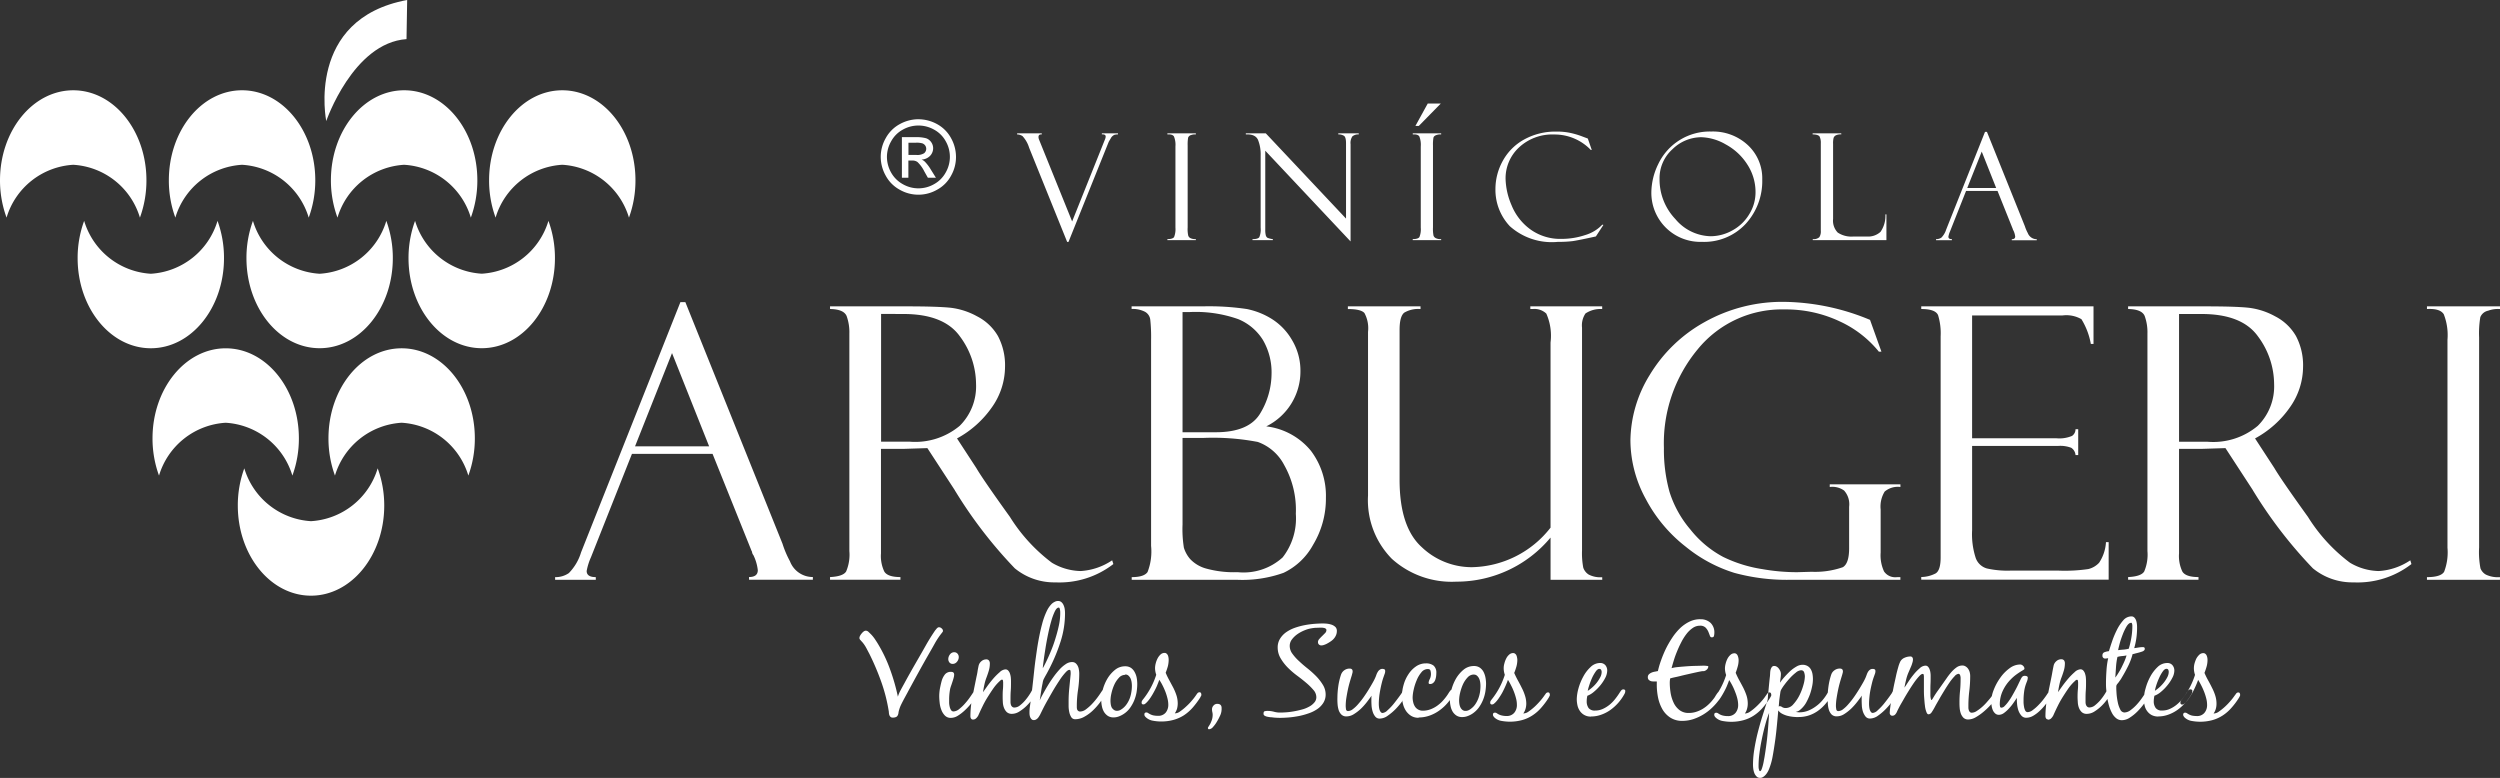 <svg xmlns="http://www.w3.org/2000/svg" xmlns:xlink="http://www.w3.org/1999/xlink" width="186.243" height="57.956" viewBox="0 0 186.243 57.956"><rect x="0" y="0" width="186.243" height="57.956" fill="#333333" stroke="none"/><defs><clipPath id="a"><rect width="186.243" height="57.956" fill="#fff"/></clipPath></defs><g transform="translate(0 0)"><g transform="translate(0 0)" clip-path="url(#a)"><path d="M14.407,7.852a8.041,8.041,0,0,1,.489,2.773c0,3.706-2.444,6.714-5.457,6.714s-5.452-3.008-5.452-6.714a8.039,8.039,0,0,1,.484-2.773,5.531,5.531,0,0,0,4.968,3.937,5.531,5.531,0,0,0,4.968-3.937" transform="translate(13.729 27.037)" fill="#fff" fill-rule="evenodd"/><path d="M15.927,15.322a8.039,8.039,0,0,0,.484-2.773c0-3.706-2.439-6.71-5.452-6.71s-5.452,3-5.452,6.71a8.039,8.039,0,0,0,.484,2.773,5.531,5.531,0,0,1,4.968-3.937,5.531,5.531,0,0,1,4.968,3.937" transform="translate(18.963 20.108)" fill="#fff" fill-rule="evenodd"/><path d="M3.041,15.322a8.039,8.039,0,0,1-.484-2.773C2.557,8.844,5,5.84,8.009,5.84s5.452,3,5.452,6.71a8.039,8.039,0,0,1-.484,2.773,5.535,5.535,0,0,0-4.968-3.937,5.531,5.531,0,0,0-4.968,3.937" transform="translate(8.805 20.108)" fill="#fff" fill-rule="evenodd"/><path d="M14.552,3.7a8.039,8.039,0,0,1,.484,2.773c0,3.71-2.439,6.714-5.452,6.714s-5.452-3-5.452-6.714A8.039,8.039,0,0,1,4.616,3.7,5.531,5.531,0,0,0,9.584,7.641,5.531,5.531,0,0,0,14.552,3.7" transform="translate(14.228 12.753)" fill="#fff" fill-rule="evenodd"/><path d="M1.786,3.7A8.039,8.039,0,0,0,1.3,6.477c0,3.71,2.439,6.714,5.452,6.714s5.452-3,5.452-6.714A8.039,8.039,0,0,0,11.722,3.7,5.531,5.531,0,0,1,6.754,7.641,5.531,5.531,0,0,1,1.786,3.7" transform="translate(4.483 12.753)" fill="#fff" fill-rule="evenodd"/><path d="M7.338,3.7a8.041,8.041,0,0,0-.489,2.773c0,3.71,2.444,6.714,5.457,6.714s5.452-3,5.452-6.714A8.039,8.039,0,0,0,17.273,3.7a5.531,5.531,0,0,1-4.968,3.937A5.531,5.531,0,0,1,7.338,3.7" transform="translate(23.584 12.753)" fill="#fff" fill-rule="evenodd"/><path d="M13.251,11a8.047,8.047,0,0,0,.489-2.777c0-3.706-2.444-6.71-5.457-6.71s-5.452,3-5.452,6.71A8.046,8.046,0,0,0,3.315,11,5.524,5.524,0,0,1,8.283,7.064,5.525,5.525,0,0,1,13.251,11" transform="translate(9.748 5.212)" fill="#fff" fill-rule="evenodd"/><path d="M.489,11A8.047,8.047,0,0,1,0,8.224c0-3.706,2.444-6.71,5.457-6.71s5.452,3,5.452,6.71A8.046,8.046,0,0,1,10.424,11,5.524,5.524,0,0,0,5.457,7.064,5.525,5.525,0,0,0,.489,11" transform="translate(0 5.212)" fill="#fff" fill-rule="evenodd"/><path d="M6.037,11a8.047,8.047,0,0,1-.489-2.777c0-3.706,2.444-6.71,5.457-6.71s5.452,3,5.452,6.71A8.046,8.046,0,0,1,15.972,11,5.524,5.524,0,0,0,11,7.064,5.524,5.524,0,0,0,6.037,11" transform="translate(19.104 5.212)" fill="#fff" fill-rule="evenodd"/><path d="M8.684,11A8.046,8.046,0,0,1,8.2,8.224c0-3.706,2.439-6.71,5.452-6.71s5.452,3,5.452,6.71A8.046,8.046,0,0,1,18.62,11a5.525,5.525,0,0,0-4.968-3.937A5.525,5.525,0,0,0,8.684,11" transform="translate(28.236 5.212)" fill="#fff" fill-rule="evenodd"/><path d="M5.573,9.025S4.009,1.409,11.6,0l-.049,2.915c-3.986.28-5.981,6.11-5.981,6.11" transform="translate(18.733 -0.001)" fill="#fff" fill-rule="evenodd"/><path d="M87.833,8.028h2.155L88.913,5.317Zm2.257.222H87.744l-1.191,3.008a1.644,1.644,0,0,0-.124.4c0,.12.084.182.262.182v.076H85.509v-.076a.676.676,0,0,0,.4-.116,1.5,1.5,0,0,0,.355-.6l2.893-7.278H89.3l2.826,7.03a2.98,2.98,0,0,0,.218.511.713.713,0,0,0,.667.458v.076H91.152v-.076q.253,0,.253-.2a1.416,1.416,0,0,0-.124-.435l-.04-.067-.013-.053ZM76.324,11.912v-.076a.621.621,0,0,0,.489-.142.778.778,0,0,0,.111-.48V4.7a1.055,1.055,0,0,0-.089-.5c-.058-.1-.231-.16-.52-.164v-.08h2.133v.08a.79.79,0,0,0-.413.076.345.345,0,0,0-.156.178,1.606,1.606,0,0,0-.04.462v5.585a1.268,1.268,0,0,0,.347,1.013,1.84,1.84,0,0,0,1.182.293h.973a1.362,1.362,0,0,0,1.031-.347,2.084,2.084,0,0,0,.364-1.3h.076v1.915Zm-7.6-.289a3.336,3.336,0,0,0,1.622-.44,3.279,3.279,0,0,0,1.257-1.218,3.067,3.067,0,0,0,.458-1.591,3.76,3.76,0,0,0-.618-2.106,4.355,4.355,0,0,0-1.6-1.484,3.839,3.839,0,0,0-1.822-.538,3.083,3.083,0,0,0-2.146.893,2.9,2.9,0,0,0-.964,2.222,4.277,4.277,0,0,0,1.178,2.982,3.522,3.522,0,0,0,2.639,1.28m.031-7.8A3.808,3.808,0,0,1,71.5,4.846a3.374,3.374,0,0,1,1.062,2.546A4.716,4.716,0,0,1,71.33,10.7a4.232,4.232,0,0,1-3.27,1.342A3.651,3.651,0,0,1,64.3,8.361a4.9,4.9,0,0,1,.507-2.1,4.243,4.243,0,0,1,3.95-2.439m-9.189.524.293.849H59.79a3.734,3.734,0,0,0-2.724-1.151,3.636,3.636,0,0,0-2.626.964,3.134,3.134,0,0,0-1,2.342A5.287,5.287,0,0,0,53.88,9.3a4.15,4.15,0,0,0,1.409,1.813,3.8,3.8,0,0,0,2.324.707,5.52,5.52,0,0,0,1.755-.284,2.874,2.874,0,0,0,1.28-.778l.08.022-.56.858c-.9.2-1.484.315-1.751.351a8.579,8.579,0,0,1-1.08.053,4.69,4.69,0,0,1-3.577-1.164A3.946,3.946,0,0,1,52.685,8.1,4.335,4.335,0,0,1,53.236,6a4.022,4.022,0,0,1,1.6-1.591,4.812,4.812,0,0,1,2.382-.582,4.707,4.707,0,0,1,1.16.124,5.977,5.977,0,0,1,.813.253l.355.133.022.013M47.642,1.736h.973l-1.64,1.671h-.253Zm1,2.222v.08a.827.827,0,0,0-.347.044c-.129.044-.2.107-.227.191a2.983,2.983,0,0,0-.036.587v6.11a2.581,2.581,0,0,0,.04.609.35.35,0,0,0,.16.182.8.8,0,0,0,.409.076v.076H46.522v-.076c.267,0,.435-.053.5-.156a1.536,1.536,0,0,0,.1-.7V4.931a1.668,1.668,0,0,0-.107-.742c-.071-.116-.236-.169-.489-.151v-.08Zm-7.665,0h1.524v.08a.666.666,0,0,0-.475.147.872.872,0,0,0-.133.582v7.243L35.538,5.251v5.888a1.62,1.62,0,0,0,.04.418.324.324,0,0,0,.124.182,1.549,1.549,0,0,0,.4.1v.076H34.587v-.076q.407,0,.507-.147a1.478,1.478,0,0,0,.1-.7V5.606A2.868,2.868,0,0,0,35,4.451Q34.8,4,34.089,4.038v-.08h1.489l5.976,6.35V4.691c0-.307-.053-.489-.16-.555a.78.78,0,0,0-.413-.1Zm-10.611,0v.08a.827.827,0,0,0-.347.044.326.326,0,0,0-.227.191,2.984,2.984,0,0,0-.036.587v6.11a2.262,2.262,0,0,0,.044.609.323.323,0,0,0,.156.182.807.807,0,0,0,.409.076v.076H28.246v-.076c.267,0,.435-.053.5-.156a1.6,1.6,0,0,0,.1-.7V4.931a1.65,1.65,0,0,0-.111-.742c-.071-.116-.236-.169-.489-.151v-.08Zm-9.487,8.087h-.1L17.946,5.029a2.245,2.245,0,0,0-.493-.866.739.739,0,0,0-.4-.124v-.08h1.835v.08c-.164-.013-.244.049-.244.187a.511.511,0,0,0,.031.173l2.475,6.123L23.6,4.4a.587.587,0,0,0,.049-.2c0-.124-.093-.178-.284-.164v-.08h1.2v.08a1.108,1.108,0,0,0-.262.031.577.577,0,0,0-.284.28c-.1.164-.147.249-.151.262Z" transform="translate(58.721 5.976)" fill="#fff"/><path d="M154.195,5.4v.2a2.124,2.124,0,0,0-.889.124.8.8,0,0,0-.578.484,7.278,7.278,0,0,0-.089,1.506V23.354a6.447,6.447,0,0,0,.1,1.56.913.913,0,0,0,.4.467,2.049,2.049,0,0,0,1.053.191v.2h-5.439v-.2c.684,0,1.115-.133,1.28-.4a4.035,4.035,0,0,0,.249-1.791V7.89a4.261,4.261,0,0,0-.275-1.9c-.187-.3-.6-.427-1.253-.391V5.4Zm-23.91.569v9.518h2.133A5.163,5.163,0,0,0,136.15,14.3a4.133,4.133,0,0,0,1.217-3.11,5.99,5.99,0,0,0-1.2-3.55q-1.193-1.673-4.217-1.671ZM126.49,5.6V5.4h5.772q2.193,0,3.177.1a5.366,5.366,0,0,1,2,.64A3.765,3.765,0,0,1,139,7.619a4.647,4.647,0,0,1,.524,2.288,5.25,5.25,0,0,1-.938,2.955,7.528,7.528,0,0,1-2.639,2.377l1.44,2.208q.48.826,2.5,3.635A12.556,12.556,0,0,0,143.02,24.5a4.365,4.365,0,0,0,2.142.618,4.728,4.728,0,0,0,2.351-.8l.084.28a6.553,6.553,0,0,1-4.306,1.364,4.636,4.636,0,0,1-3.039-1.049,33.548,33.548,0,0,1-4.426-5.745.094.094,0,0,1-.031-.058l-2.053-3.15-1.809.058h-1.649v7.789a2.692,2.692,0,0,0,.249,1.351c.164.271.564.409,1.2.409v.2H126.49v-.2c.649-.031,1.049-.169,1.2-.418a3.175,3.175,0,0,0,.24-1.52V7.437a3.567,3.567,0,0,0-.2-1.306c-.133-.342-.551-.524-1.24-.533m-15.41,0V5.4h12.833V8.2h-.2a5.245,5.245,0,0,0-.7-1.844,2.257,2.257,0,0,0-1.4-.28h-6.745v9.149h6.261a2.418,2.418,0,0,0,1.182-.173.6.6,0,0,0,.262-.5h.2v1.924h-.2a.71.71,0,0,0-.324-.542,2.293,2.293,0,0,0-.955-.138h-6.425v6.288a5.7,5.7,0,0,0,.267,2.057,1.242,1.242,0,0,0,.84.786,6.981,6.981,0,0,0,1.737.16h3.608a12.124,12.124,0,0,0,2.2-.116,1.611,1.611,0,0,0,.809-.471,3.084,3.084,0,0,0,.511-1.537h.2v2.8H111.08v-.2a2.381,2.381,0,0,0,1.075-.271c.244-.151.369-.547.369-1.186V7.633a4.6,4.6,0,0,0-.191-1.577c-.133-.307-.551-.458-1.253-.458m-1.555,19.973v.2h-8.212a14.884,14.884,0,0,1-4.15-.515,10.8,10.8,0,0,1-3.617-1.942,11,11,0,0,1-2.99-3.568,9.152,9.152,0,0,1-1.142-4.359,9.476,9.476,0,0,1,1.431-4.866,10.977,10.977,0,0,1,4.079-3.941,11.836,11.836,0,0,1,5.99-1.515,17.1,17.1,0,0,1,6.35,1.342l.849,2.368h-.191a8.093,8.093,0,0,0-2.91-2.253,9.363,9.363,0,0,0-4.119-.893,8.082,8.082,0,0,0-6.465,2.968,10.945,10.945,0,0,0-2.519,7.354A11.724,11.724,0,0,0,92.32,19.2a8,8,0,0,0,1.56,2.822,7.752,7.752,0,0,0,2.444,2.044,10.172,10.172,0,0,0,2.928.911,14.963,14.963,0,0,0,2.573.227l1.1-.031a6.214,6.214,0,0,0,2.315-.342q.467-.28.467-1.413V20.332a1.533,1.533,0,0,0-.373-1.209,1.494,1.494,0,0,0-1.071-.267v-.2h5.265v.2a1.514,1.514,0,0,0-1.173.342,2.127,2.127,0,0,0-.3,1.333v3.217a2.846,2.846,0,0,0,.253,1.4,1,1,0,0,0,.933.427Zm-22.208.2H83.464V22.625a9.117,9.117,0,0,1-7.021,3.284,6.644,6.644,0,0,1-4.8-1.7,6.213,6.213,0,0,1-1.777-4.71V7.3A2.368,2.368,0,0,0,69.6,5.9c-.173-.2-.587-.3-1.235-.3V5.4h5.412v.2a2.057,2.057,0,0,0-1.209.267c-.231.182-.351.6-.351,1.284V18.319q0,3.519,1.644,5.012a5.4,5.4,0,0,0,3.741,1.5,7.6,7.6,0,0,0,5.861-2.946V8.09a4.067,4.067,0,0,0-.315-2.151,1.283,1.283,0,0,0-.991-.342h-.2V5.4h5.354v.2a2.013,2.013,0,0,0-1.244.329,1.58,1.58,0,0,0-.258,1.053v16.6a5.733,5.733,0,0,0,.093,1.289.978.978,0,0,0,.4.507,1.867,1.867,0,0,0,1.009.2ZM57.639,15.2H56.048v6.443a8.751,8.751,0,0,0,.1,1.737,2.345,2.345,0,0,0,.467.844,2.569,2.569,0,0,0,1.186.707,7.777,7.777,0,0,0,2.346.271,4.329,4.329,0,0,0,3.359-1.1,4.732,4.732,0,0,0,.982-3.248,6.789,6.789,0,0,0-.871-3.639A3.571,3.571,0,0,0,61.651,15.5a17.745,17.745,0,0,0-4.012-.3M56.048,5.824v8.954h2.475c1.671,0,2.782-.484,3.333-1.44a5.753,5.753,0,0,0,.822-2.862,4.787,4.787,0,0,0-.64-2.568,3.908,3.908,0,0,0-1.853-1.56,9.523,9.523,0,0,0-3.6-.524ZM52.253,5.6V5.4h5.3a19.1,19.1,0,0,1,3.293.2,5.6,5.6,0,0,1,1.857.742,4.52,4.52,0,0,1,1.506,1.577,4.445,4.445,0,0,1,.622,2.342,4.557,4.557,0,0,1-2.546,4.079,5.073,5.073,0,0,1,3.324,1.817,5.555,5.555,0,0,1,1.12,3.506,6.653,6.653,0,0,1-.955,3.5,4.9,4.9,0,0,1-2.2,2.088,9.139,9.139,0,0,1-3.453.52h-7.86v-.2c.618,0,1.013-.129,1.182-.382a4.217,4.217,0,0,0,.262-1.942V7.89a12.176,12.176,0,0,0-.062-1.506.773.773,0,0,0-.413-.591,2.009,2.009,0,0,0-.969-.2m-18.671.369v9.518H35.71A5.168,5.168,0,0,0,39.447,14.3a4.133,4.133,0,0,0,1.218-3.11,5.99,5.99,0,0,0-1.2-3.55q-1.193-1.673-4.217-1.671ZM29.787,5.6V5.4h5.768c1.466,0,2.524.036,3.182.1a5.366,5.366,0,0,1,2,.64A3.765,3.765,0,0,1,42.3,7.619a4.647,4.647,0,0,1,.524,2.288,5.25,5.25,0,0,1-.938,2.955,7.567,7.567,0,0,1-2.639,2.377l1.44,2.208q.48.826,2.5,3.635A12.621,12.621,0,0,0,46.317,24.5a4.365,4.365,0,0,0,2.142.618,4.714,4.714,0,0,0,2.346-.8l.089.28a6.557,6.557,0,0,1-4.31,1.364,4.624,4.624,0,0,1-3.035-1.049,33.548,33.548,0,0,1-4.426-5.745.076.076,0,0,1-.031-.058l-2.053-3.15-1.808.058H33.582v7.789a2.692,2.692,0,0,0,.249,1.351c.164.271.564.409,1.2.409v.2H29.787v-.2c.644-.031,1.049-.169,1.2-.418a3.175,3.175,0,0,0,.24-1.52V7.437a3.567,3.567,0,0,0-.2-1.306c-.138-.342-.551-.524-1.24-.533M15.261,15.827H20.78L18.016,8.881Zm5.776.564H15.03l-3.053,7.7a4.427,4.427,0,0,0-.32,1.022c0,.307.227.458.68.458v.2H9.307v-.2a1.726,1.726,0,0,0,1.022-.3,3.749,3.749,0,0,0,.911-1.546l7.4-18.64h.369l7.238,18a7.4,7.4,0,0,0,.555,1.306,1.817,1.817,0,0,0,1.706,1.173v.2H23.753v-.2c.435,0,.653-.173.653-.511a3.4,3.4,0,0,0-.324-1.111.5.5,0,0,1-.093-.178c-.018-.089-.031-.138-.044-.138Z" transform="translate(32.048 17.423)" fill="#fff"/><path d="M16.832,4.661h.591A.951.951,0,0,0,18,4.532a.428.428,0,0,0,.08-.573.449.449,0,0,0-.209-.16,1.508,1.508,0,0,0-.489-.049h-.551Zm-.489,1.7V3.336h1.035a2.641,2.641,0,0,1,.773.084.771.771,0,0,1,.378.293.787.787,0,0,1,.142.444.821.821,0,0,1-.236.578.948.948,0,0,1-.627.271.781.781,0,0,1,.253.164,3.209,3.209,0,0,1,.449.6l.369.591h-.6l-.267-.475a2.477,2.477,0,0,0-.511-.7.621.621,0,0,0-.391-.107h-.284V6.358Zm1.231-3.892a2.358,2.358,0,0,0-1.151.3,2.162,2.162,0,0,0-.875.866,2.355,2.355,0,0,0-.32,1.173,2.393,2.393,0,0,0,.311,1.164,2.236,2.236,0,0,0,.871.866,2.334,2.334,0,0,0,2.328,0,2.2,2.2,0,0,0,.866-.866,2.336,2.336,0,0,0,0-2.337,2.162,2.162,0,0,0-.875-.866,2.383,2.383,0,0,0-1.151-.3m0-.467a2.915,2.915,0,0,1,1.382.36A2.6,2.6,0,0,1,20,3.4a2.869,2.869,0,0,1,.373,1.409,2.815,2.815,0,0,1-.369,1.4,2.564,2.564,0,0,1-1.035,1.04,2.8,2.8,0,0,1-2.795,0A2.585,2.585,0,0,1,15.135,6.2a2.862,2.862,0,0,1-.369-1.4A2.827,2.827,0,0,1,15.144,3.4a2.6,2.6,0,0,1,1.049-1.04A2.9,2.9,0,0,1,17.574,2" transform="translate(50.846 6.882)" fill="#fff" fill-rule="evenodd"/><path d="M50.014,17.316c0,.12,0,.262.013.418a1.978,1.978,0,0,0,.076.44.846.846,0,0,0,.2.347.51.51,0,0,0,.4.147,1.043,1.043,0,0,0,.542-.169,3.289,3.289,0,0,0,.52-.4,4.86,4.86,0,0,0,.453-.507c.138-.182.253-.338.347-.471a.872.872,0,0,0-.018.182v.182q0,.153.013.387a2.069,2.069,0,0,0,.084.444,1.054,1.054,0,0,0,.191.364.409.409,0,0,0,.342.151,1.037,1.037,0,0,0,.582-.209,4.143,4.143,0,0,0,.6-.507,5.5,5.5,0,0,0,.515-.618,4.123,4.123,0,0,0,.342-.551l.044-.1a.233.233,0,0,0,.027-.1.29.29,0,0,0-.027-.129.11.11,0,0,0-.111-.053.229.229,0,0,0-.164.111l-.129.178c-.053.084-.138.209-.267.382s-.258.347-.4.52a3.965,3.965,0,0,1-.44.458.613.613,0,0,1-.364.2.179.179,0,0,1-.151-.084.584.584,0,0,1-.089-.191,1.22,1.22,0,0,1-.036-.222,1.521,1.521,0,0,1-.009-.182c0-.147.009-.315.027-.5s.049-.369.084-.555.076-.364.12-.542a4.783,4.783,0,0,1,.151-.48c.018-.058.04-.116.062-.178a.531.531,0,0,0,.031-.187c0-.071-.018-.116-.062-.133a.358.358,0,0,0-.147-.031.306.306,0,0,0-.2.067.45.45,0,0,0-.138.151,1.043,1.043,0,0,0-.1.2c-.027.076-.049.138-.076.2a3.761,3.761,0,0,1-.191.382c-.089.16-.191.333-.307.524s-.24.378-.373.569a5.726,5.726,0,0,1-.409.52,2.443,2.443,0,0,1-.4.382.61.61,0,0,1-.36.147.148.148,0,0,1-.156-.142,1.843,1.843,0,0,1-.022-.24,4.049,4.049,0,0,1,.04-.542q.047-.3.107-.6c.04-.2.089-.4.142-.587s.107-.369.16-.529l.04-.156a.5.5,0,0,0,.027-.16c0-.138-.076-.209-.222-.209a.676.676,0,0,0-.649.471,4.783,4.783,0,0,0-.2.862,6.086,6.086,0,0,0-.062.884M48.57,13.14a.222.222,0,0,0,.071.173.252.252,0,0,0,.178.067.613.613,0,0,0,.218-.044,1.336,1.336,0,0,0,.244-.111,2.482,2.482,0,0,0,.231-.142,1.3,1.3,0,0,0,.178-.142.981.981,0,0,0,.209-.293.787.787,0,0,0,.076-.347.4.4,0,0,0-.107-.293.779.779,0,0,0-.275-.169,1.694,1.694,0,0,0-.338-.076,2.792,2.792,0,0,0-.311-.018q-.28,0-.64.027a7.168,7.168,0,0,0-.738.1,5.262,5.262,0,0,0-.733.2,2.716,2.716,0,0,0-.64.329,1.677,1.677,0,0,0-.453.484,1.216,1.216,0,0,0-.173.653,1.566,1.566,0,0,0,.218.8,3.513,3.513,0,0,0,.529.689,6.141,6.141,0,0,0,.693.6q.38.28.693.547a4.621,4.621,0,0,1,.533.529.813.813,0,0,1,.213.524.584.584,0,0,1-.156.413,1.251,1.251,0,0,1-.391.307,2.225,2.225,0,0,1-.542.213c-.2.053-.4.1-.6.133a5.3,5.3,0,0,1-.564.071c-.178.013-.324.018-.44.018a1.642,1.642,0,0,1-.467-.062,1.878,1.878,0,0,0-.471-.062.746.746,0,0,0-.218.027c-.058.013-.084.076-.084.187a.159.159,0,0,0,.089.147.615.615,0,0,0,.209.076,2.231,2.231,0,0,0,.24.036c.08,0,.138.013.178.018a4.964,4.964,0,0,0,.507.027c.182,0,.4-.009.631-.027s.48-.053.738-.1a5.217,5.217,0,0,0,.742-.2,2.621,2.621,0,0,0,.653-.315,1.594,1.594,0,0,0,.462-.467,1.156,1.156,0,0,0,.178-.64,1.361,1.361,0,0,0-.2-.7,3.629,3.629,0,0,0-.493-.64,7.458,7.458,0,0,0-.644-.582c-.231-.182-.449-.369-.644-.555A3.444,3.444,0,0,1,46.664,14a.97.97,0,0,1-.2-.573.794.794,0,0,1,.164-.493,1.793,1.793,0,0,1,.418-.4,2.707,2.707,0,0,1,.524-.28,2.24,2.24,0,0,1,.507-.147,2.809,2.809,0,0,1,.324-.04c.111,0,.218-.009.329-.009l.12,0c.053,0,.107.009.156.018a.324.324,0,0,1,.133.053.125.125,0,0,1,.058.116.325.325,0,0,1-.1.218l-.218.218c-.076.071-.147.147-.213.222a.358.358,0,0,0-.1.231m-8.194,6.407a.077.077,0,0,0,.084.084.418.418,0,0,0,.289-.164,2.191,2.191,0,0,0,.284-.382,3.888,3.888,0,0,0,.236-.444,1.11,1.11,0,0,0,.111-.347l.013-.124,0-.124c0-.2-.107-.307-.324-.307a.356.356,0,0,0-.275.124.4.4,0,0,0-.116.284,1.021,1.021,0,0,0,.022.2.781.781,0,0,1,.027.2,1.264,1.264,0,0,1-.058.387,2.72,2.72,0,0,1-.12.289l-.12.2a.233.233,0,0,0-.058.12m-3.146-4.124a5.268,5.268,0,0,0,.267.555c.1.187.2.373.3.56a4.064,4.064,0,0,1,.24.578,2.017,2.017,0,0,1,.093.6,1.639,1.639,0,0,1-.049.382,1.281,1.281,0,0,1-.169.351.637.637,0,0,0,.4-.147,3.834,3.834,0,0,0,.458-.373,4.336,4.336,0,0,0,.422-.44,3.781,3.781,0,0,0,.28-.36c.031-.044.067-.1.111-.156a.207.207,0,0,1,.164-.093.12.12,0,0,1,.116.058.325.325,0,0,1,.027.133.183.183,0,0,1-.031.1.564.564,0,0,0-.053.1,6.427,6.427,0,0,1-.564.755,3.337,3.337,0,0,1-.644.564,2.863,2.863,0,0,1-.778.347,3.425,3.425,0,0,1-.938.12,3.252,3.252,0,0,1-.6-.058,1.007,1.007,0,0,1-.529-.258.746.746,0,0,1-.08-.093.246.246,0,0,1-.027-.116c0-.1.049-.147.151-.147a.181.181,0,0,1,.093.022l.08.049a1.147,1.147,0,0,0,.324.142,1.785,1.785,0,0,0,.355.036.71.71,0,0,0,.578-.231.91.91,0,0,0,.2-.6,1.984,1.984,0,0,0-.062-.467,4.023,4.023,0,0,0-.156-.5c-.067-.169-.138-.329-.218-.484a3.619,3.619,0,0,0-.236-.4c-.04.124-.1.267-.164.427a4.934,4.934,0,0,1-.227.462c-.08.151-.169.3-.262.44a2.423,2.423,0,0,1-.28.351l-.111.1a.207.207,0,0,1-.138.053.118.118,0,0,1-.133-.133.247.247,0,0,1,.031-.133.671.671,0,0,1,.08-.116,5.659,5.659,0,0,0,.978-1.826,1.54,1.54,0,0,1-.089-.507,1.47,1.47,0,0,1,.049-.338,1.663,1.663,0,0,1,.133-.36,1.064,1.064,0,0,1,.222-.3.43.43,0,0,1,.307-.124.213.213,0,0,1,.147.053.371.371,0,0,1,.1.133.727.727,0,0,1,.044.169,1.012,1.012,0,0,1,.013.16,2.04,2.04,0,0,1-.062.484,4.7,4.7,0,0,1-.156.462m-3.022.147a.336.336,0,0,1,.249.089.716.716,0,0,1,.156.218,1.163,1.163,0,0,1,.076.284,2.054,2.054,0,0,1,.018.267,2.681,2.681,0,0,1-.04.453,2.3,2.3,0,0,1-.116.458,2.021,2.021,0,0,1-.213.413,1.429,1.429,0,0,1-.311.342,1.218,1.218,0,0,1-.2.129.537.537,0,0,1-.236.053.376.376,0,0,1-.24-.084A.581.581,0,0,1,33.2,18a.884.884,0,0,1-.071-.253,1.78,1.78,0,0,1-.018-.253,2.555,2.555,0,0,1,.071-.547,3.281,3.281,0,0,1,.209-.631,1.922,1.922,0,0,1,.347-.524.619.619,0,0,1,.471-.218m-1.786,1.9a2.258,2.258,0,0,0,.049.44,1.319,1.319,0,0,0,.151.409.957.957,0,0,0,.28.3.77.77,0,0,0,.435.12,1.069,1.069,0,0,0,.391-.071,1.819,1.819,0,0,0,.826-.618,2.846,2.846,0,0,0,.315-.555,3.1,3.1,0,0,0,.182-.618,3.833,3.833,0,0,0,.053-.635,2.631,2.631,0,0,0-.04-.449,1.411,1.411,0,0,0-.147-.418.9.9,0,0,0-.271-.32.757.757,0,0,0-.44-.124,1.174,1.174,0,0,0-.76.267,2.461,2.461,0,0,0-.56.644,3.288,3.288,0,0,0-.347.822,3.07,3.07,0,0,0-.12.8m-3.164-6.905c.031,0,.053.018.067.058a.985.985,0,0,1,.031.133.919.919,0,0,1,.013.156v.1a4.4,4.4,0,0,1-.124.986c-.08.364-.187.729-.307,1.1s-.267.729-.418,1.071-.3.649-.449.911c0-.107.027-.293.062-.56s.08-.564.133-.9.116-.684.191-1.044.151-.689.24-.991a4.5,4.5,0,0,1,.267-.733c.093-.191.191-.289.293-.289m.791,4.639c.053,0,.08.031.089.089l.009.138v.08c-.031.342-.067.689-.1,1.031a10.012,10.012,0,0,0-.053,1.031c0,.089,0,.209,0,.36a2.334,2.334,0,0,0,.053.435,1.18,1.18,0,0,0,.147.364.336.336,0,0,0,.3.151,1.386,1.386,0,0,0,.675-.187,3.034,3.034,0,0,0,.635-.467,4.973,4.973,0,0,0,.538-.609,5.672,5.672,0,0,0,.382-.6l.036-.076a.152.152,0,0,0,.018-.08.325.325,0,0,0-.027-.133.12.12,0,0,0-.116-.058.173.173,0,0,0-.147.093l-.1.147c-.062.1-.156.231-.275.391a5.446,5.446,0,0,1-.391.458,3.4,3.4,0,0,1-.435.382.729.729,0,0,1-.427.164.214.214,0,0,1-.147-.044.257.257,0,0,1-.08-.1.674.674,0,0,1-.027-.142c0-.049,0-.1,0-.142a7.8,7.8,0,0,1,.093-1.2,8.385,8.385,0,0,0,.089-1.2,1.566,1.566,0,0,0-.027-.28.854.854,0,0,0-.084-.28.653.653,0,0,0-.164-.213.412.412,0,0,0-.271-.084.833.833,0,0,0-.462.156,2.41,2.41,0,0,0-.48.418,5.748,5.748,0,0,0-.458.573c-.151.209-.289.422-.418.635s-.24.413-.342.6-.182.347-.24.475c.013-.067.031-.173.053-.329s.049-.32.076-.493.058-.329.089-.475a1.128,1.128,0,0,1,.071-.271q.113-.22.24-.44c.08-.147.16-.3.236-.449a12.947,12.947,0,0,0,.8-1.96,6.894,6.894,0,0,0,.32-2.084,2.118,2.118,0,0,0-.018-.271,1.09,1.09,0,0,0-.08-.3.624.624,0,0,0-.156-.235.374.374,0,0,0-.262-.1.531.531,0,0,0-.258.067.807.807,0,0,0-.227.16,1.75,1.75,0,0,0-.182.218,2.057,2.057,0,0,0-.138.227,5.272,5.272,0,0,0-.391,1.066c-.111.409-.2.84-.28,1.28s-.138.88-.2,1.315-.1.822-.138,1.169c-.031.3-.067.609-.1.906s-.076.6-.111.906l-.067.493a3.076,3.076,0,0,0-.04.493c0,.049,0,.111.009.178a.641.641,0,0,0,.049.187.435.435,0,0,0,.1.147.205.205,0,0,0,.164.062.323.323,0,0,0,.191-.058.571.571,0,0,0,.151-.142c.04-.058.08-.12.116-.182l.089-.182c.04-.08.107-.218.2-.4s.213-.4.347-.635.271-.48.422-.733.3-.48.44-.693a4.391,4.391,0,0,1,.4-.515c.12-.133.213-.2.284-.2m-7.172,3.7a.329.329,0,0,0,.236-.093.793.793,0,0,0,.16-.209c.107-.244.218-.48.333-.715s.24-.458.382-.684c.116-.182.24-.378.382-.582a3.383,3.383,0,0,1,.449-.533l.107-.1a.2.2,0,0,1,.116-.058c.036,0,.062.027.071.076l.013.116c0,.187,0,.369-.018.547s-.018.36-.018.547q0,.18.013.4a1.338,1.338,0,0,0,.084.409.907.907,0,0,0,.209.324.556.556,0,0,0,.387.129,1.039,1.039,0,0,0,.551-.173,3.16,3.16,0,0,0,.538-.422,3.873,3.873,0,0,0,.449-.529,4.278,4.278,0,0,0,.3-.5l.04-.1a.232.232,0,0,0,.027-.093.237.237,0,0,0-.044-.129.127.127,0,0,0-.12-.062.161.161,0,0,0-.142.084,1.71,1.71,0,0,0-.1.156,3.859,3.859,0,0,1-.218.369,4.155,4.155,0,0,1-.324.427,2.551,2.551,0,0,1-.378.355.66.66,0,0,1-.391.147.234.234,0,0,1-.173-.058.319.319,0,0,1-.093-.142.819.819,0,0,1-.031-.187c0-.067,0-.129,0-.187,0-.222,0-.444.018-.667s.018-.449.018-.671c0-.071,0-.156-.009-.258a1.234,1.234,0,0,0-.053-.307.64.64,0,0,0-.129-.258.278.278,0,0,0-.227-.107.688.688,0,0,0-.427.213,4.527,4.527,0,0,0-.484.484c-.16.187-.307.373-.444.564s-.24.338-.311.44c.027-.187.058-.369.1-.555a3.431,3.431,0,0,1,.16-.542c.058-.156.116-.32.169-.5a1.857,1.857,0,0,0,.08-.524.371.371,0,0,0-.062-.236.255.255,0,0,0-.222-.089.548.548,0,0,0-.351.142.608.608,0,0,0-.2.32c-.031.147-.062.293-.084.449s-.058.3-.089.449c-.093.458-.191.938-.289,1.435a7.176,7.176,0,0,0-.151,1.453.3.3,0,0,0,.049.164.167.167,0,0,0,.151.071m-1.4-5.017a.392.392,0,0,0-.32.16.569.569,0,0,0-.129.347.4.4,0,0,0,.084.253.3.3,0,0,0,.24.111.406.406,0,0,0,.324-.16.531.531,0,0,0,.133-.347A.368.368,0,0,0,21.718,14a.3.3,0,0,0-.244-.111m-.382,3.537a4.147,4.147,0,0,1,.084-.853c.022-.067.044-.151.08-.24l.093-.28q.047-.14.08-.267a.945.945,0,0,0,.036-.227c0-.138-.071-.209-.218-.209a.559.559,0,0,0-.458.178,1.4,1.4,0,0,0-.236.435c-.049.164-.093.36-.138.578a3.35,3.35,0,0,0-.062.6,4.185,4.185,0,0,0,.031.493,1.976,1.976,0,0,0,.124.538,1.213,1.213,0,0,0,.262.427.586.586,0,0,0,.453.178.979.979,0,0,0,.524-.164,3.16,3.16,0,0,0,.524-.409,4.451,4.451,0,0,0,.462-.5,5.517,5.517,0,0,0,.342-.453l.076-.1c.027-.044.058-.089.084-.138a1.015,1.015,0,0,0,.071-.138.251.251,0,0,0,.031-.116.736.736,0,0,0-.013-.142c-.013-.044-.049-.067-.111-.067a.184.184,0,0,0-.16.084l-.107.156c-.067.1-.156.24-.275.409a4.623,4.623,0,0,1-.391.5,3.246,3.246,0,0,1-.44.422.714.714,0,0,1-.418.178.216.216,0,0,1-.191-.107.787.787,0,0,1-.1-.249,1.565,1.565,0,0,1-.04-.284c0-.1,0-.173,0-.231m-6.683-4.6a.379.379,0,0,1,.049-.169.866.866,0,0,1,.12-.173.783.783,0,0,1,.151-.147.294.294,0,0,1,.16-.058.316.316,0,0,1,.213.107c.076.071.133.129.187.182a2.735,2.735,0,0,1,.271.338c.08.12.16.24.236.369a10.589,10.589,0,0,1,.9,1.9,14.742,14.742,0,0,1,.578,2.022,2.528,2.528,0,0,1,.209-.493c.084-.16.173-.32.262-.48.164-.307.333-.609.5-.906s.338-.591.511-.893c.191-.329.387-.671.582-1.018s.4-.68.613-1l.071-.107a1.339,1.339,0,0,1,.1-.124.471.471,0,0,1,.1-.107.162.162,0,0,1,.111-.044.287.287,0,0,1,.2.084.245.245,0,0,1,.1.187.151.151,0,0,1-.036.089l-.062.08a5.873,5.873,0,0,0-.493.733c-.142.258-.289.515-.435.769-.271.471-.538.946-.8,1.422s-.52.951-.778,1.426c-.049.1-.107.2-.169.315s-.129.236-.191.355-.124.24-.178.355a2.3,2.3,0,0,0-.12.324,1.224,1.224,0,0,0-.053.231.516.516,0,0,1-.053.187.26.26,0,0,1-.116.124.551.551,0,0,1-.258.049.216.216,0,0,1-.169-.058.354.354,0,0,1-.089-.142.823.823,0,0,1-.031-.182c0-.062-.013-.12-.022-.173a12.184,12.184,0,0,0-.56-2.151,18.626,18.626,0,0,0-.875-2.053c-.08-.147-.156-.3-.24-.453a2.324,2.324,0,0,0-.289-.418c-.031-.031-.076-.08-.129-.142a.249.249,0,0,1-.08-.156" transform="translate(49.617 34.702)" fill="#fff"/><path d="M55.228,16.27q0,.18.013.413a1.893,1.893,0,0,0,.076.44.908.908,0,0,0,.2.351.525.525,0,0,0,.4.142,1.021,1.021,0,0,0,.538-.164,3.415,3.415,0,0,0,.524-.409,4.86,4.86,0,0,0,.453-.507q.207-.267.347-.467a.872.872,0,0,0-.018.182v.182q0,.147.013.387a1.826,1.826,0,0,0,.08.444,1.261,1.261,0,0,0,.191.36.415.415,0,0,0,.347.156,1.048,1.048,0,0,0,.582-.209,4.115,4.115,0,0,0,.591-.507,5.551,5.551,0,0,0,.52-.618,4.427,4.427,0,0,0,.342-.551l.044-.1a.237.237,0,0,0,.022-.1.28.28,0,0,0-.022-.129.11.11,0,0,0-.111-.053.21.21,0,0,0-.164.111,1.856,1.856,0,0,0-.129.178c-.053.08-.142.209-.267.382s-.258.342-.4.52a4.362,4.362,0,0,1-.44.458.626.626,0,0,1-.364.2.175.175,0,0,1-.151-.08.584.584,0,0,1-.089-.191,1.334,1.334,0,0,1-.036-.227,1.482,1.482,0,0,1-.009-.182q0-.22.027-.493c.018-.187.044-.373.08-.555s.08-.369.124-.547.1-.338.151-.48l.062-.173a.548.548,0,0,0,.031-.187c0-.071-.022-.116-.062-.133a.3.3,0,0,0-.147-.031.329.329,0,0,0-.2.062.532.532,0,0,0-.142.156,1.044,1.044,0,0,0-.093.2l-.076.2c-.04.093-.1.222-.191.382s-.191.333-.307.52-.24.378-.373.569a5.725,5.725,0,0,1-.409.52,2.483,2.483,0,0,1-.4.387.61.61,0,0,1-.36.147.146.146,0,0,1-.156-.142,1.4,1.4,0,0,1-.027-.24,4.224,4.224,0,0,1,.044-.547c.031-.2.067-.4.107-.6s.089-.4.142-.591.107-.364.156-.524c.013-.049.031-.1.044-.16a.477.477,0,0,0,.027-.156c0-.138-.076-.209-.222-.209a.654.654,0,0,0-.4.124.642.642,0,0,0-.253.342,4.92,4.92,0,0,0-.2.866,6.043,6.043,0,0,0-.062.884M50.865,17.38c-.031.547-.071,1.093-.124,1.64s-.129,1.084-.218,1.631l-.04.213c-.018.111-.04.227-.071.355a2.717,2.717,0,0,1-.1.333c-.04.1-.076.147-.116.147s-.053-.018-.067-.058-.022-.08-.036-.129a.818.818,0,0,1-.013-.147v-.1a7.3,7.3,0,0,1,.067-.9c.044-.351.107-.711.182-1.075s.16-.72.253-1.062a7.4,7.4,0,0,1,.28-.853m2.191.293a2.466,2.466,0,0,0,.782-.12,2.545,2.545,0,0,0,.658-.333,3.131,3.131,0,0,0,.555-.507,4.745,4.745,0,0,0,.462-.635.654.654,0,0,0,.071-.129.332.332,0,0,0,.027-.147c0-.116-.053-.173-.164-.173a.148.148,0,0,0-.133.089c-.031.062-.062.111-.084.151a3.442,3.442,0,0,1-.373.538,2.7,2.7,0,0,1-.493.462,2.608,2.608,0,0,1-.582.329,1.786,1.786,0,0,1-.644.124,1.554,1.554,0,0,1-.289-.031.674.674,0,0,0,.244-.089,1.473,1.473,0,0,0,.2-.169,1.848,1.848,0,0,0,.347-.453,4.8,4.8,0,0,0,.262-.573,4.276,4.276,0,0,0,.169-.609,2.638,2.638,0,0,0,.062-.564,2.224,2.224,0,0,0-.036-.382,1.087,1.087,0,0,0-.124-.338.654.654,0,0,0-.24-.24.727.727,0,0,0-.382-.093.9.9,0,0,0-.471.147,2.645,2.645,0,0,0-.471.351c-.147.142-.289.289-.418.435s-.231.284-.311.4c.009-.111.027-.222.04-.333a2.093,2.093,0,0,0,.027-.329.5.5,0,0,0-.04-.187.906.906,0,0,0-.107-.191.538.538,0,0,0-.156-.147.339.339,0,0,0-.187-.058.21.21,0,0,0-.187.084.592.592,0,0,0-.093.2,1.411,1.411,0,0,0-.031.244l-.013.218c-.027.222-.049.444-.071.667s-.04.449-.067.671l-.018.258a1.031,1.031,0,0,1-.036.249c-.116.342-.236.72-.364,1.124s-.244.818-.351,1.235-.191.84-.258,1.249a7.238,7.238,0,0,0-.1,1.155,2.477,2.477,0,0,0,.018.284,1.5,1.5,0,0,0,.076.324.752.752,0,0,0,.164.262.336.336,0,0,0,.267.111.382.382,0,0,0,.222-.062.773.773,0,0,0,.187-.156,1.133,1.133,0,0,0,.151-.209,1.213,1.213,0,0,0,.1-.2,4.7,4.7,0,0,0,.275-.955c.071-.382.133-.782.191-1.191s.1-.818.138-1.213.071-.746.093-1.04a.79.79,0,0,0,.289.249,1.833,1.833,0,0,0,.4.156,3.026,3.026,0,0,0,.431.076c.142.013.271.018.387.018m-1.471-.782.022-.262q.013-.187.04-.387t.053-.373a.646.646,0,0,1,.058-.222,3.153,3.153,0,0,1,.258-.391,5.711,5.711,0,0,1,.4-.484,3.406,3.406,0,0,1,.44-.409.668.668,0,0,1,.387-.178.224.224,0,0,1,.236.16,1.012,1.012,0,0,1,.053.307,2.61,2.61,0,0,1-.111.635,4.266,4.266,0,0,1-.3.778,2.926,2.926,0,0,1-.449.653.742.742,0,0,1-.547.28.492.492,0,0,1-.289-.071.306.306,0,0,0-.178-.067.08.08,0,0,0-.067.031m-3.213-2.515a5.718,5.718,0,0,0,.267.555c.1.182.2.369.3.56a4.392,4.392,0,0,1,.24.578,1.967,1.967,0,0,1,.093.6,1.392,1.392,0,0,1-.053.382,1.039,1.039,0,0,1-.164.355.7.7,0,0,0,.4-.147,3.832,3.832,0,0,0,.458-.373,5.555,5.555,0,0,0,.422-.44,3.016,3.016,0,0,0,.275-.36c.036-.044.071-.1.116-.16a.2.2,0,0,1,.164-.089A.117.117,0,0,1,51,15.9a.325.325,0,0,1,.027.133.193.193,0,0,1-.031.1.531.531,0,0,0-.053.1,6.076,6.076,0,0,1-.564.755,3.175,3.175,0,0,1-.644.564,2.744,2.744,0,0,1-.778.351,3.458,3.458,0,0,1-.942.12,3.684,3.684,0,0,1-.6-.058,1.007,1.007,0,0,1-.529-.258.707.707,0,0,1-.08-.1.234.234,0,0,1-.027-.116c0-.093.049-.142.151-.142a.268.268,0,0,1,.093.018l.08.049a.941.941,0,0,0,.324.142,1.475,1.475,0,0,0,.355.04.712.712,0,0,0,.578-.236.906.906,0,0,0,.2-.6A2.051,2.051,0,0,0,48.5,16.3a3.536,3.536,0,0,0-.16-.493,4.319,4.319,0,0,0-.213-.484,4.6,4.6,0,0,0-.236-.409c-.044.129-.1.271-.164.427s-.142.311-.227.467-.169.3-.262.44a2.165,2.165,0,0,1-.284.351l-.107.1a.237.237,0,0,1-.138.049c-.093,0-.138-.044-.138-.133a.271.271,0,0,1,.036-.133,1.376,1.376,0,0,1,.08-.116,5.569,5.569,0,0,0,.978-1.826,1.52,1.52,0,0,1-.089-.507,1.469,1.469,0,0,1,.049-.333,1.7,1.7,0,0,1,.133-.364.984.984,0,0,1,.222-.293.43.43,0,0,1,.307-.124.221.221,0,0,1,.147.053.3.3,0,0,1,.093.133.7.7,0,0,1,.049.164.716.716,0,0,1,.018.164,1.682,1.682,0,0,1-.071.484,4.691,4.691,0,0,1-.151.462m-2.639-3.995a1.071,1.071,0,0,1,.769.267.982.982,0,0,1,.284.755.9.9,0,0,1-.027.213c-.013.076-.071.111-.164.111q-.107,0-.147-.133c-.031-.089-.071-.191-.116-.3a1.034,1.034,0,0,0-.209-.3.568.568,0,0,0-.418-.133.929.929,0,0,0-.533.173,2.014,2.014,0,0,0-.467.449,3.946,3.946,0,0,0-.391.627,7.607,7.607,0,0,0-.32.7,6.568,6.568,0,0,0-.24.675c-.067.213-.116.4-.156.538a2.706,2.706,0,0,1,.471-.08c.209-.022.435-.04.671-.058s.471-.027.689-.031.391-.013.511-.013h.089c.044,0,.089,0,.133.009a.9.9,0,0,1,.12.013c.036,0,.053.018.053.027a.306.306,0,0,1-.1.231.49.49,0,0,1-.218.124.991.991,0,0,0-.244.022c-.124.022-.267.053-.431.089s-.338.076-.533.12-.369.084-.542.129-.329.076-.471.107-.24.058-.3.076a1.8,1.8,0,0,0-.031.338,4.953,4.953,0,0,0,.062.738,2.749,2.749,0,0,0,.222.724,1.49,1.49,0,0,0,.435.555,1.091,1.091,0,0,0,.707.218,1.752,1.752,0,0,0,.529-.08,2.283,2.283,0,0,0,.489-.218,2.6,2.6,0,0,0,.435-.329,3.076,3.076,0,0,0,.364-.4,1.437,1.437,0,0,0,.164-.24,2.746,2.746,0,0,1,.16-.236l.071-.08a.157.157,0,0,1,.1-.027.134.134,0,0,1,.116.049.165.165,0,0,1,.044.124.443.443,0,0,1-.071.218,1.583,1.583,0,0,1-.129.2,4.053,4.053,0,0,1-.533.618,3.7,3.7,0,0,1-1.413.862,2.653,2.653,0,0,1-.809.129,1.593,1.593,0,0,1-.911-.249,1.84,1.84,0,0,1-.591-.635,2.974,2.974,0,0,1-.315-.862,4.815,4.815,0,0,1-.093-.933l0-.129a1.205,1.205,0,0,0,0-.129H42.3A.9.9,0,0,1,42.08,15a.46.46,0,0,1-.178-.1.273.273,0,0,1-.071-.2.288.288,0,0,1,.08-.213.641.641,0,0,1,.2-.129.942.942,0,0,1,.249-.071l.222-.044a6.329,6.329,0,0,1,.227-.778,8.637,8.637,0,0,1,.351-.853,7.4,7.4,0,0,1,.475-.831,4.309,4.309,0,0,1,.587-.72,2.736,2.736,0,0,1,.7-.493,1.8,1.8,0,0,1,.809-.187m-7.505,3.706a.134.134,0,0,1,.129.071.375.375,0,0,1,.036.151.87.87,0,0,1-.107.4,2.683,2.683,0,0,1-.258.4,2.558,2.558,0,0,1-.338.355,2.76,2.76,0,0,1-.333.253,3.088,3.088,0,0,1,.107-.4,5.183,5.183,0,0,1,.209-.551,3.026,3.026,0,0,1,.271-.48c.093-.138.191-.209.284-.209m-.622,3.55a2.163,2.163,0,0,0,.755-.133,2.74,2.74,0,0,0,.68-.351,3.554,3.554,0,0,0,.578-.52,3.636,3.636,0,0,0,.444-.622.919.919,0,0,0,.067-.133.481.481,0,0,0,.022-.156.092.092,0,0,0-.044-.076.175.175,0,0,0-.093-.027.2.2,0,0,0-.169.084,1.611,1.611,0,0,0-.116.164,4.975,4.975,0,0,1-.338.475,2.713,2.713,0,0,1-.418.427,2.311,2.311,0,0,1-.5.307,1.381,1.381,0,0,1-.573.12.574.574,0,0,1-.48-.187.854.854,0,0,1-.142-.515,1.751,1.751,0,0,1,.049-.4,1.578,1.578,0,0,0,.475-.284,3.563,3.563,0,0,0,.484-.484,3.1,3.1,0,0,0,.373-.564,1.21,1.21,0,0,0,.147-.533.611.611,0,0,0-.138-.413.5.5,0,0,0-.4-.164,1.018,1.018,0,0,0-.7.3,2.689,2.689,0,0,0-.551.724,4.056,4.056,0,0,0-.355.88,3.229,3.229,0,0,0-.124.786,2.205,2.205,0,0,0,.058.493,1.19,1.19,0,0,0,.187.409.954.954,0,0,0,.818.4m-5.728-3.262c.08.182.169.369.271.555s.2.369.293.56a3.444,3.444,0,0,1,.24.578,1.971,1.971,0,0,1,.1.6,1.391,1.391,0,0,1-.053.382,1.139,1.139,0,0,1-.169.355.7.7,0,0,0,.4-.147,4.254,4.254,0,0,0,.462-.373,5.479,5.479,0,0,0,.418-.44,3.778,3.778,0,0,0,.28-.36l.116-.16a.2.2,0,0,1,.16-.089.113.113,0,0,1,.116.058.325.325,0,0,1,.027.133.193.193,0,0,1-.031.1.531.531,0,0,0-.053.1,5.664,5.664,0,0,1-.564.755,3.061,3.061,0,0,1-.644.564,2.717,2.717,0,0,1-.773.351,3.481,3.481,0,0,1-.942.12,3.689,3.689,0,0,1-.6-.058A1.007,1.007,0,0,1,30.4,17.7l-.08-.1a.234.234,0,0,1-.027-.116c0-.093.049-.142.156-.142a.242.242,0,0,1,.089.018l.08.049a.96.96,0,0,0,.329.142,1.438,1.438,0,0,0,.351.04.712.712,0,0,0,.578-.236.883.883,0,0,0,.2-.6,1.833,1.833,0,0,0-.062-.471,4.211,4.211,0,0,0-.156-.493,4.339,4.339,0,0,0-.218-.484,3.728,3.728,0,0,0-.231-.409c-.044.129-.1.271-.169.427s-.142.311-.222.467-.173.3-.267.44a2.155,2.155,0,0,1-.28.351l-.111.1a.227.227,0,0,1-.138.049.118.118,0,0,1-.133-.133.268.268,0,0,1,.031-.133c.022-.036.053-.076.084-.116a5.643,5.643,0,0,0,.973-1.826,1.515,1.515,0,0,1-.084-.507,1.256,1.256,0,0,1,.049-.333,1.7,1.7,0,0,1,.133-.364.9.9,0,0,1,.218-.293.43.43,0,0,1,.307-.124.213.213,0,0,1,.147.053.276.276,0,0,1,.1.133.692.692,0,0,1,.044.164.715.715,0,0,1,.018.164,1.843,1.843,0,0,1-.067.484,4.694,4.694,0,0,1-.156.462m-3.022.142a.339.339,0,0,1,.249.093.649.649,0,0,1,.156.218,1.113,1.113,0,0,1,.076.284,2.055,2.055,0,0,1,.018.267,3.215,3.215,0,0,1-.036.453,2.618,2.618,0,0,1-.12.453,2.055,2.055,0,0,1-.213.418,1.323,1.323,0,0,1-.311.338.883.883,0,0,1-.2.129.518.518,0,0,1-.231.053.356.356,0,0,1-.24-.08.54.54,0,0,1-.151-.2.927.927,0,0,1-.071-.253,1.78,1.78,0,0,1-.018-.253,2.556,2.556,0,0,1,.071-.547,3.5,3.5,0,0,1,.209-.631,1.922,1.922,0,0,1,.347-.524.631.631,0,0,1,.471-.222m-1.786,1.9a2.186,2.186,0,0,0,.049.44,1.3,1.3,0,0,0,.151.413.923.923,0,0,0,.284.3.744.744,0,0,0,.431.116,1.093,1.093,0,0,0,.4-.071,1.721,1.721,0,0,0,.351-.173,1.939,1.939,0,0,0,.471-.44,2.8,2.8,0,0,0,.5-1.173,3.883,3.883,0,0,0,.058-.635,2.6,2.6,0,0,0-.044-.449,1.574,1.574,0,0,0-.142-.422.9.9,0,0,0-.276-.315.747.747,0,0,0-.44-.124,1.2,1.2,0,0,0-.76.262,2.534,2.534,0,0,0-.56.644,3.391,3.391,0,0,0-.347.826,3.065,3.065,0,0,0-.12.8m-2.333,1.3a2.4,2.4,0,0,0,.813-.138,2.881,2.881,0,0,0,.724-.378,3.328,3.328,0,0,0,.613-.56,4.35,4.35,0,0,0,.48-.675l.058-.1a.289.289,0,0,0,.027-.116A.137.137,0,0,0,27.3,15.6a.215.215,0,0,0-.169.089,1.5,1.5,0,0,0-.12.16,3.478,3.478,0,0,1-.36.5,2.571,2.571,0,0,1-.449.431,2.147,2.147,0,0,1-.529.3,1.625,1.625,0,0,1-.6.116.691.691,0,0,1-.355-.089.655.655,0,0,1-.24-.227.992.992,0,0,1-.129-.324,1.586,1.586,0,0,1-.04-.355,2.951,2.951,0,0,1,.076-.564,3.976,3.976,0,0,1,.222-.7,2.183,2.183,0,0,1,.355-.6.608.608,0,0,1,.475-.244c.111,0,.173.036.2.116a.943.943,0,0,1,.036.253.835.835,0,0,1-.089.382.662.662,0,0,0-.084.271q0,.093.107.093a.334.334,0,0,0,.235-.084.526.526,0,0,0,.147-.209,1.3,1.3,0,0,0,.067-.267,1.7,1.7,0,0,0,.018-.253.687.687,0,0,0-.2-.555.885.885,0,0,0-.569-.169,1.272,1.272,0,0,0-.764.24,2.063,2.063,0,0,0-.564.6,2.719,2.719,0,0,0-.347.786,3.072,3.072,0,0,0-.116.8,2.3,2.3,0,0,0,.071.573,1.658,1.658,0,0,0,.218.524,1.32,1.32,0,0,0,.387.382,1.031,1.031,0,0,0,.56.147" transform="translate(80.928 35.749)" fill="#fff"/><path d="M55.134,14.542a5.318,5.318,0,0,0,.271.555q.153.273.293.56a3.445,3.445,0,0,1,.24.578,1.967,1.967,0,0,1,.093.6,1.388,1.388,0,0,1-.049.382,1.139,1.139,0,0,1-.169.355.7.7,0,0,0,.4-.147,4.255,4.255,0,0,0,.462-.373,4.822,4.822,0,0,0,.418-.44,3.782,3.782,0,0,0,.28-.36l.116-.156a.193.193,0,0,1,.16-.093.113.113,0,0,1,.116.058.324.324,0,0,1,.027.133.193.193,0,0,1-.031.1l-.053.1a5.389,5.389,0,0,1-.564.755,3.06,3.06,0,0,1-.644.564,2.774,2.774,0,0,1-.773.351,3.481,3.481,0,0,1-.942.12,3.689,3.689,0,0,1-.6-.058,1.007,1.007,0,0,1-.529-.258.483.483,0,0,1-.076-.1.182.182,0,0,1-.031-.111.133.133,0,0,1,.151-.147.248.248,0,0,1,.093.018l.08.049a1.1,1.1,0,0,0,.324.147,1.784,1.784,0,0,0,.355.036.7.7,0,0,0,.578-.236.883.883,0,0,0,.2-.6,1.833,1.833,0,0,0-.062-.471,4.209,4.209,0,0,0-.156-.493c-.067-.169-.138-.329-.218-.484a4.634,4.634,0,0,0-.231-.409c-.044.129-.1.271-.169.427s-.142.311-.222.467-.173.3-.267.44a2.423,2.423,0,0,1-.28.351l-.111.1a.207.207,0,0,1-.138.053c-.089,0-.133-.044-.133-.138a.268.268,0,0,1,.031-.133.919.919,0,0,1,.084-.111,5.711,5.711,0,0,0,.973-1.831,1.508,1.508,0,0,1-.084-.5,1.441,1.441,0,0,1,.044-.338,2.363,2.363,0,0,1,.133-.364,1.135,1.135,0,0,1,.222-.293.43.43,0,0,1,.307-.124.213.213,0,0,1,.147.053.3.3,0,0,1,.1.133.77.77,0,0,1,.049.164,1.07,1.07,0,0,1,.013.164,1.842,1.842,0,0,1-.067.484,4.691,4.691,0,0,1-.156.462m-2.83-.289a.133.133,0,0,1,.133.076.413.413,0,0,1,.031.147.87.87,0,0,1-.107.4,2.373,2.373,0,0,1-.258.4,2.853,2.853,0,0,1-.667.613,2.908,2.908,0,0,1,.1-.4,4.681,4.681,0,0,1,.213-.551,2.708,2.708,0,0,1,.267-.48c.093-.138.191-.209.284-.209m-.618,3.55a2.2,2.2,0,0,0,.755-.133,2.79,2.79,0,0,0,.675-.351,3.378,3.378,0,0,0,.578-.52,3.665,3.665,0,0,0,.449-.622.62.62,0,0,0,.067-.133.671.671,0,0,0,.018-.151.085.085,0,0,0-.044-.08.16.16,0,0,0-.089-.027.207.207,0,0,0-.173.084,1.607,1.607,0,0,0-.116.164,3.862,3.862,0,0,1-.333.475,2.739,2.739,0,0,1-.422.427,2.208,2.208,0,0,1-.5.307,1.381,1.381,0,0,1-.573.12.559.559,0,0,1-.475-.187.817.817,0,0,1-.147-.515,2.034,2.034,0,0,1,.049-.4,1.554,1.554,0,0,0,.48-.284,3.3,3.3,0,0,0,.48-.484,2.952,2.952,0,0,0,.373-.564,1.164,1.164,0,0,0,.151-.533.614.614,0,0,0-.142-.413.487.487,0,0,0-.4-.16,1.021,1.021,0,0,0-.7.293,2.86,2.86,0,0,0-.551.724,4.075,4.075,0,0,0-.351.884,2.969,2.969,0,0,0-.124.782,1.974,1.974,0,0,0,.058.493,1.045,1.045,0,0,0,.187.409.985.985,0,0,0,.329.289,1.031,1.031,0,0,0,.489.111m-3.035-4.439a1.739,1.739,0,0,1,.338-.062,3.019,3.019,0,0,0,.342-.049,3.713,3.713,0,0,1-.142.4c-.062.151-.138.3-.213.458s-.164.307-.249.444a3.8,3.8,0,0,1-.235.347l.053-.773a4.813,4.813,0,0,1,.107-.76m1.013-2.551a.067.067,0,0,1,.062.04l.027.084.009.093V11.1a5.247,5.247,0,0,1-.076.835,6.587,6.587,0,0,1-.191.809,2.321,2.321,0,0,1-.391.067c-.138.009-.267.022-.4.04.013-.093.053-.253.111-.475s.138-.453.227-.684a3.759,3.759,0,0,1,.293-.613c.111-.173.218-.262.324-.262m.116,2.333c.04-.009.1-.018.173-.04s.156-.04.24-.062.16-.044.227-.067a1.133,1.133,0,0,0,.147-.053.518.518,0,0,0,.089-.071.151.151,0,0,0,.036-.111q0-.12-.133-.12a2.051,2.051,0,0,0-.329.027c-.107.018-.213.036-.324.049a5.312,5.312,0,0,0,.16-.747,5.444,5.444,0,0,0,.053-.755c0-.071,0-.156-.009-.253a1.419,1.419,0,0,0-.053-.28.613.613,0,0,0-.129-.231.3.3,0,0,0-.24-.1.807.807,0,0,0-.609.307,3.172,3.172,0,0,0-.48.733,6.524,6.524,0,0,0-.355.862c-.1.289-.169.52-.222.689A1.306,1.306,0,0,0,47.7,13a.23.23,0,0,0-.164.244.2.2,0,0,0,.227.231.782.782,0,0,0,.2-.027,5.84,5.84,0,0,0-.129.929c-.022.315-.036.631-.036.942,0,.124,0,.275.018.453s.036.378.067.582a5.713,5.713,0,0,0,.133.609,2.847,2.847,0,0,0,.218.551,1.229,1.229,0,0,0,.315.4.662.662,0,0,0,.435.156,1.083,1.083,0,0,0,.582-.187,3.322,3.322,0,0,0,.564-.453,5.335,5.335,0,0,0,.489-.569,6.311,6.311,0,0,0,.351-.533,1.609,1.609,0,0,0,.107-.191.443.443,0,0,0,.049-.2.157.157,0,0,0-.04-.1.128.128,0,0,0-.093-.04.185.185,0,0,0-.147.076.792.792,0,0,0-.1.142c-.071.116-.164.258-.284.427a4.441,4.441,0,0,1-.391.484,3.08,3.08,0,0,1-.449.4.787.787,0,0,1-.453.169.358.358,0,0,1-.311-.231,1.979,1.979,0,0,1-.182-.533,4.906,4.906,0,0,1-.089-.609c-.013-.2-.022-.351-.022-.444v-.107a.332.332,0,0,1,.018-.107.5.5,0,0,1,.062-.1l.084-.1.133-.187a1.641,1.641,0,0,0,.124-.2c.16-.262.311-.538.458-.835a4.593,4.593,0,0,0,.333-.884m-6.3,4.874a.334.334,0,0,0,.231-.093.893.893,0,0,0,.16-.213c.107-.24.218-.48.333-.711a7.424,7.424,0,0,1,.382-.684c.116-.182.24-.378.382-.582a3.383,3.383,0,0,1,.449-.533l.107-.1a.177.177,0,0,1,.116-.058c.036,0,.062.027.071.076l.013.116c0,.187,0,.369-.018.547s-.022.36-.022.542c0,.124.009.258.018.4a1.338,1.338,0,0,0,.084.409.852.852,0,0,0,.209.32.54.54,0,0,0,.391.129,1.07,1.07,0,0,0,.547-.169A3.16,3.16,0,0,0,47.473,17a3.657,3.657,0,0,0,.449-.533,3.923,3.923,0,0,0,.3-.5l.04-.1a.252.252,0,0,0,.027-.093.264.264,0,0,0-.044-.133.133.133,0,0,0-.12-.058.161.161,0,0,0-.142.084l-.1.151a3.853,3.853,0,0,1-.218.373,4.151,4.151,0,0,1-.324.427,3.1,3.1,0,0,1-.378.355.66.66,0,0,1-.391.147.234.234,0,0,1-.173-.058.346.346,0,0,1-.093-.142.632.632,0,0,1-.031-.187c0-.067,0-.129,0-.187,0-.222,0-.444.018-.671s.018-.444.018-.667c0-.071,0-.16-.009-.258a1.234,1.234,0,0,0-.053-.307.64.64,0,0,0-.129-.258.278.278,0,0,0-.227-.107.7.7,0,0,0-.427.209,4.584,4.584,0,0,0-.484.489c-.16.187-.307.373-.444.564s-.24.338-.311.44c.027-.187.058-.369.1-.555a3.174,3.174,0,0,1,.16-.547c.058-.151.116-.32.169-.5a1.857,1.857,0,0,0,.08-.524.385.385,0,0,0-.062-.24.266.266,0,0,0-.222-.084.539.539,0,0,0-.351.142.615.615,0,0,0-.2.315c-.031.147-.062.3-.089.449s-.053.307-.084.453c-.093.458-.191.933-.289,1.431a7.208,7.208,0,0,0-.151,1.453.3.3,0,0,0,.049.169.17.17,0,0,0,.156.071m.311-1.893c0-.12-.049-.182-.151-.182a.174.174,0,0,0-.16.084c-.04.053-.076.107-.107.156-.058.089-.147.209-.258.355a4.785,4.785,0,0,1-.373.422,3.072,3.072,0,0,1-.413.36.666.666,0,0,1-.382.156.206.206,0,0,1-.178-.12.987.987,0,0,1-.089-.28,2.473,2.473,0,0,1-.036-.311c0-.1,0-.178,0-.227a4.6,4.6,0,0,1,.036-.533,2.785,2.785,0,0,1,.111-.529c.022-.071.058-.164.1-.275a.828.828,0,0,0,.067-.28.118.118,0,0,0-.071-.124.427.427,0,0,0-.147-.027.249.249,0,0,0-.209.089,1.078,1.078,0,0,0-.116.2c-.031.067-.08.16-.142.293s-.129.271-.213.427-.169.311-.262.471a3.968,3.968,0,0,1-.284.44,2.374,2.374,0,0,1-.275.324.359.359,0,0,1-.24.129.1.1,0,0,1-.107-.084,1.114,1.114,0,0,1-.018-.142A2.367,2.367,0,0,1,40.1,15.9a2.987,2.987,0,0,1,.591-.858,3.257,3.257,0,0,1,.444-.387q.233-.167.493-.32l.067-.044a.094.094,0,0,0,.027-.071.276.276,0,0,0-.1-.2.311.311,0,0,0-.209-.1,1.335,1.335,0,0,0-.809.289,3,3,0,0,0-.689.711,4.019,4.019,0,0,0-.484.9,2.478,2.478,0,0,0-.182.853,2.043,2.043,0,0,0,.027.307,1.288,1.288,0,0,0,.084.324.7.7,0,0,0,.178.258.4.4,0,0,0,.284.107.66.66,0,0,0,.391-.147,2.411,2.411,0,0,0,.373-.342,3.709,3.709,0,0,0,.333-.418c.1-.142.178-.262.24-.355a3.692,3.692,0,0,0,.013.422,2.212,2.212,0,0,0,.093.489,1.165,1.165,0,0,0,.222.4.463.463,0,0,0,.382.169,1.04,1.04,0,0,0,.5-.142,2.549,2.549,0,0,0,.475-.355,4,4,0,0,0,.418-.449c.129-.16.236-.3.324-.422l.129-.191a.363.363,0,0,0,.08-.2m-9.225,1.5a.228.228,0,0,0,.151-.049.425.425,0,0,0,.107-.124,3.874,3.874,0,0,0,.218-.369c.089-.169.2-.355.32-.569s.249-.427.387-.653.271-.431.4-.618a3.57,3.57,0,0,1,.369-.453.456.456,0,0,1,.289-.178.108.108,0,0,1,.089.049.314.314,0,0,1,.049.111,1.127,1.127,0,0,1,.018.129l0,.1c0,.3-.013.587-.04.871a8,8,0,0,0-.044.862c0,.116,0,.244.013.391a1.651,1.651,0,0,0,.08.422.883.883,0,0,0,.2.333.494.494,0,0,0,.369.133,1.136,1.136,0,0,0,.542-.16,3.927,3.927,0,0,0,.573-.4,5.417,5.417,0,0,0,.515-.489c.156-.173.284-.324.378-.453l.062-.089a.189.189,0,0,0,.036-.1.357.357,0,0,0-.027-.133.106.106,0,0,0-.111-.067.214.214,0,0,0-.169.093,1.457,1.457,0,0,0-.124.156c-.067.084-.156.191-.271.32a3.69,3.69,0,0,1-.369.378,3.11,3.11,0,0,1-.409.311.684.684,0,0,1-.369.129.185.185,0,0,1-.147-.058.284.284,0,0,1-.076-.133.635.635,0,0,1-.031-.169l0-.156a9.115,9.115,0,0,1,.067-1.1,9.239,9.239,0,0,0,.067-1.106,1.128,1.128,0,0,0-.031-.271.806.806,0,0,0-.107-.253.59.59,0,0,0-.187-.191.45.45,0,0,0-.267-.08.754.754,0,0,0-.427.142,2.325,2.325,0,0,0-.382.347,5.105,5.105,0,0,0-.329.422c-.1.147-.191.271-.267.382-.129.182-.258.369-.391.551a6.642,6.642,0,0,0-.364.555l-.062.1c-.031.049-.053.071-.071.071l-.031-.027-.009-.04a1.1,1.1,0,0,1-.04-.3v-.3c0-.187,0-.373.009-.555s.009-.369.009-.555c0-.062,0-.142-.013-.231a1.031,1.031,0,0,0-.058-.258.572.572,0,0,0-.12-.209.259.259,0,0,0-.209-.084.658.658,0,0,0-.418.2,3.425,3.425,0,0,0-.449.462,6.539,6.539,0,0,0-.4.547c-.12.182-.213.329-.284.427.031-.182.071-.369.116-.551a3.151,3.151,0,0,1,.169-.538l.1-.231c.036-.089.076-.178.116-.271s.067-.182.093-.271a.814.814,0,0,0,.04-.231.259.259,0,0,0-.049-.164.172.172,0,0,0-.151-.062,1.069,1.069,0,0,0-.422.093.63.63,0,0,0-.324.289,2.519,2.519,0,0,0-.147.4c-.053.191-.116.413-.169.667s-.116.515-.173.8-.107.551-.151.809-.076.489-.1.693a4.2,4.2,0,0,0-.044.449.256.256,0,0,0,.049.151.172.172,0,0,0,.142.062.282.282,0,0,0,.218-.093.784.784,0,0,0,.129-.2c.031-.076.093-.2.178-.364s.2-.351.32-.564.249-.427.387-.649.271-.427.4-.613a4.581,4.581,0,0,1,.364-.453c.111-.12.2-.178.262-.178a.077.077,0,0,1,.084.076.793.793,0,0,1,.013.124v.9c0,.209,0,.427.018.649s.031.427.058.618a1.823,1.823,0,0,0,.107.462c.04.12.1.182.16.182" transform="translate(109.092 35.583)" fill="#fff"/></g></g></svg>